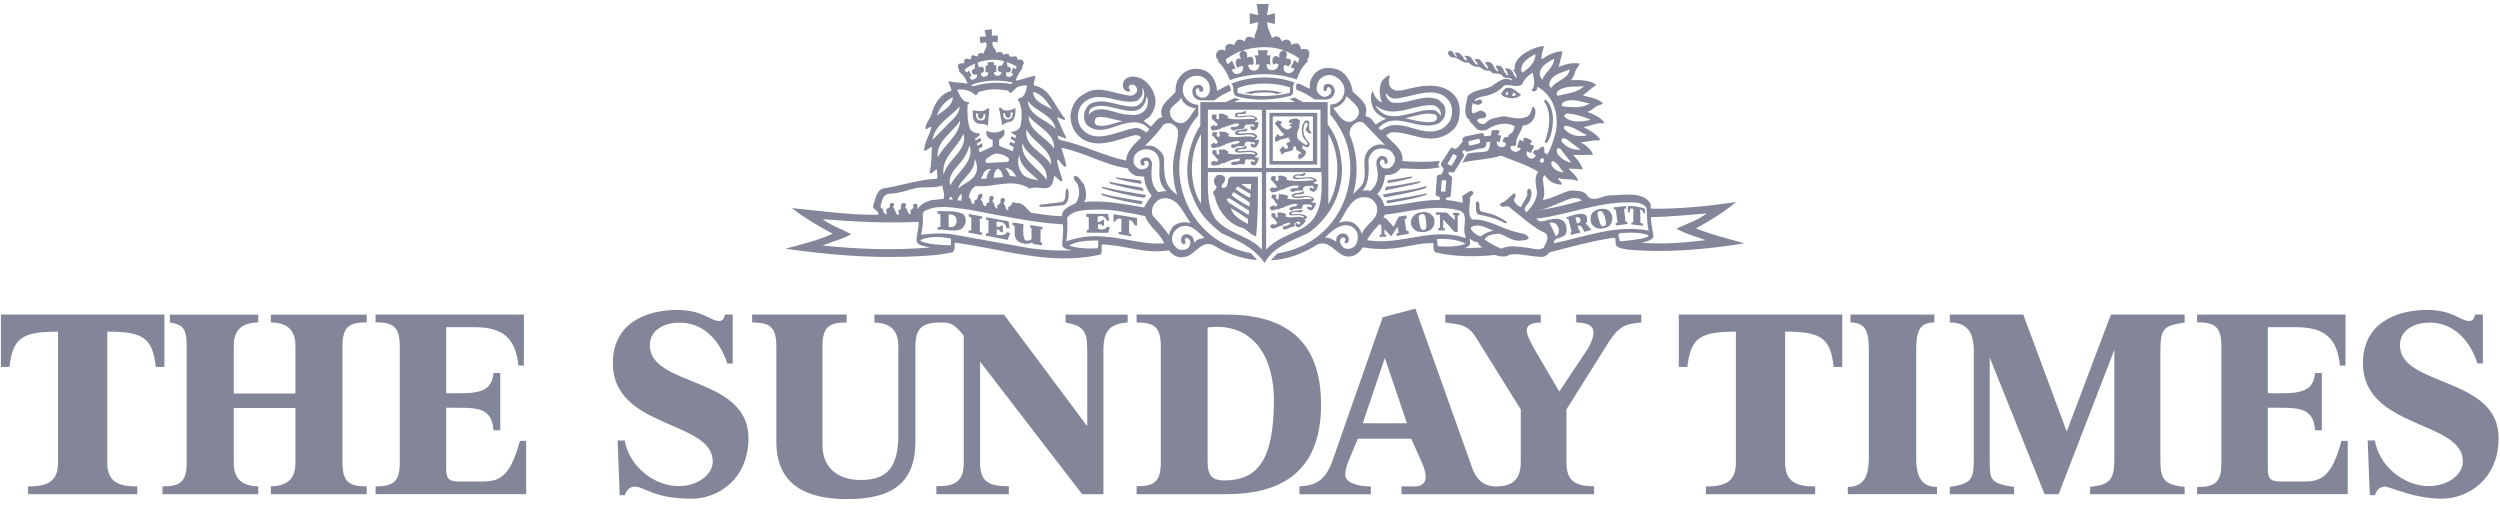 <svg width="202" height="41" viewBox="0 0 202 41" fill="none" xmlns="http://www.w3.org/2000/svg">
<g clip-path="url(#clip0_2482:19013)">
<path d="M76.989 18.343L76.655 18.337L76.648 17.335C76.864 17.299 77.047 17.351 77.188 17.498C77.384 17.749 77.31 18.215 76.989 18.343ZM77.763 17.261C77.169 17.01 76.388 17.074 75.746 17.061C75.746 17.135 75.73 17.206 75.765 17.261C75.836 17.261 75.984 17.306 75.984 17.306V18.337C75.929 18.337 75.8 18.343 75.765 18.359C75.765 18.433 75.746 18.504 75.781 18.558C76.411 18.523 77.024 18.738 77.619 18.542C77.869 18.382 78.033 18.109 78.033 17.804C78.017 17.604 77.962 17.37 77.763 17.261Z" fill="#828698"/>
<path d="M78.865 9.146L79.064 9.217C79.064 9.217 78.984 9.371 79.032 9.451C79.087 9.548 79.183 9.651 79.279 9.596C79.424 9.519 79.514 9.345 79.459 9.217H79.604L79.623 9.345C79.604 9.58 79.533 9.747 79.215 9.731C78.926 9.718 78.82 9.41 78.865 9.146ZM79.491 10.02C79.488 10.014 79.739 10.097 79.739 10.097L79.816 10.2L79.935 8.819L79.816 8.722C79.816 8.722 79.636 8.976 79.228 8.976C79.006 8.976 78.769 8.928 78.573 8.921C78.643 9.156 78.541 9.432 78.688 9.702C78.846 9.994 79.167 10.036 79.491 10.02Z" fill="#828698"/>
<path d="M81.078 9.137H81.223C81.168 9.265 81.258 9.439 81.403 9.516C81.502 9.567 81.596 9.468 81.653 9.368C81.698 9.288 81.618 9.133 81.618 9.133L81.817 9.063C81.859 9.326 81.753 9.631 81.464 9.647C81.149 9.664 81.078 9.496 81.059 9.262L81.078 9.137ZM81.579 9.847C82.036 9.779 82.068 9.153 82.052 8.722C81.763 8.867 81.637 8.921 81.351 8.934C81.062 8.947 80.821 8.671 80.821 8.671L80.719 8.726L80.988 10.149C80.988 10.145 81.143 9.911 81.579 9.847Z" fill="#828698"/>
<path d="M96.501 19.621C96.482 19.351 96.392 19.101 96.125 18.972C95.981 18.918 95.762 18.882 95.637 18.992C95.402 19.117 95.422 19.371 95.457 19.567C95.512 19.657 95.582 19.766 95.711 19.73C95.945 19.586 95.531 19.316 95.871 19.226C96.032 19.207 96.125 19.406 96.18 19.515C96.196 19.785 96.087 20.02 95.855 20.145C95.605 20.18 95.351 20.235 95.136 20.09C94.901 19.91 94.721 19.657 94.702 19.351C94.667 18.937 94.937 18.539 95.316 18.359C96.144 17.964 96.739 18.703 97.333 19.223C97.022 19.261 96.697 19.332 96.501 19.621ZM93.167 17.459C93.006 17.206 93.077 16.849 93.186 16.614C93.347 16.341 93.616 16.091 93.925 16.036C94.355 15.946 94.734 16.126 95.062 16.38C95.528 16.849 95.817 17.498 96.215 18.038C95.762 17.877 95.117 17.948 94.737 18.343C94.612 18.558 94.487 18.757 94.448 19.008C94.105 18.487 93.636 17.964 93.167 17.459ZM89.186 19.117C88.104 19.008 87.098 19.172 86.157 19.496C86.247 18.882 86.266 18.198 86.231 17.585C86.751 16.92 87.654 16.99 88.464 16.939C89.906 16.884 91.111 17.183 92.518 17.459C92.807 18.288 93.742 18.847 94.066 19.657C92.412 19.801 90.86 19.207 89.186 19.117ZM88.717 20.055C87.924 20.11 87.076 20.071 86.376 19.84C87.005 19.48 87.818 19.445 88.573 19.425L88.753 19.445C88.698 19.64 88.753 19.856 88.717 20.055ZM83.205 20.055L77.06 18.956C76.215 18.796 75.222 18.866 74.413 18.972C74.557 18.433 74.609 17.822 74.557 17.26C74.647 16.955 75.007 16.971 75.242 16.83C76.25 16.579 77.313 16.83 78.306 16.939C80.812 17.408 83.263 17.964 85.871 18.128C85.961 18.706 85.817 19.316 85.836 19.875C86.016 20.164 86.34 20.145 86.61 20.219C85.476 20.289 84.304 20.199 83.205 20.055ZM76.825 19.82C76.032 19.801 75.168 19.766 74.448 19.512L74.358 19.403C75.042 19.059 76.07 19.114 76.844 19.277L76.825 19.82ZM66.465 19.836C67.239 19.528 68.052 19.332 68.788 18.918C68.014 18.523 67.185 18.233 66.465 17.71C68.952 17.909 71.618 18.054 74.23 17.925C74.249 18.5 74.014 19.043 74.069 19.563C74.358 19.923 74.788 19.888 75.168 19.997C72.302 20.235 69.26 20.145 66.465 19.836ZM71.782 15.657C72.611 15.657 73.295 15.349 74.05 15.188C74.772 15.079 75.492 15.223 76.141 14.989C76.176 15.349 76.375 15.693 76.231 16.068L75.242 16.177C74.827 16.303 74.339 16.502 74.159 16.897C74.072 16.772 74.23 16.463 73.963 16.463C73.889 16.463 73.802 16.499 73.764 16.589C73.78 16.663 73.834 16.753 73.799 16.823C73.584 16.894 73.491 17.093 73.619 17.273C73.584 17.308 73.51 17.289 73.475 17.289C73.295 17.164 73.365 16.91 73.169 16.804C73.099 16.659 73.295 16.569 73.169 16.46C73.079 16.39 72.916 16.39 72.845 16.46C72.736 16.659 72.9 16.945 72.575 17L72.649 17.324C72.415 17.43 72.395 17.145 72.325 17.035C72.289 16.855 72.074 16.746 72.235 16.566C72.289 16.476 72.164 16.402 72.09 16.402C71.981 16.383 71.91 16.457 71.875 16.528C72.003 16.743 71.75 16.836 71.605 16.887L71.64 17.321C71.46 17.321 71.406 17.122 71.351 16.997C71.387 16.817 71.152 16.852 71.136 16.692C71.258 16.306 71.297 15.766 71.782 15.657ZM75.347 11.298C75.527 10.074 76.79 9.46 77.529 8.612C77.548 9.133 77.134 9.496 76.79 9.836L75.347 11.298ZM76.989 7.857C76.97 8.577 76.195 8.956 75.691 9.351C75.906 8.741 76.375 8.127 76.989 7.857ZM77.365 7.244C77.924 7.173 78.447 7.334 78.846 7.713C78.888 7.642 78.99 7.604 79.026 7.53C79.026 7.514 79.026 7.475 79.01 7.459C79.353 7.353 79.726 7.25 80.105 7.225C80.558 7.192 81.027 7.254 81.477 7.331C81.496 7.404 81.567 7.511 81.657 7.511C81.891 7.385 82.016 7.115 82.27 7.006C82.485 6.935 82.775 6.881 82.99 6.9C82.916 7.225 82.9 7.565 82.611 7.819C82.501 7.963 82.27 7.873 82.232 8.053C82.646 8.628 82.591 9.531 82.447 10.215C82.357 10.376 82.286 10.501 82.013 10.594C81.917 10.63 81.75 10.63 81.75 10.63L81.727 10.739L82.09 10.967L82.058 11.176L81.711 11.015L81.66 11.198L82.013 11.43L81.975 11.603L81.615 11.459L81.544 11.674L81.907 11.892L81.833 12.213L80.731 11.786C80.731 11.786 80.731 11.298 80.731 11.291C80.911 11.201 81.091 11.038 81.146 10.842C81.165 10.732 81.2 10.553 81.091 10.463C80.866 10.611 80.696 10.681 80.42 10.704C80.076 10.736 79.871 10.633 79.742 10.553C79.633 10.732 79.694 10.909 79.813 11.073C79.915 11.218 80.205 11.304 80.205 11.304V11.825L79.167 12.316L79.071 12.034L79.405 11.828L79.331 11.577L78.987 11.777L78.916 11.61L79.292 11.369L79.209 11.14L78.826 11.346L78.785 11.214L79.161 10.932C79.161 10.932 79.138 10.797 79.138 10.787C78.83 10.752 78.454 10.681 78.345 10.318C78.165 9.759 78.145 9.075 78.181 8.481C78.197 8.391 78.415 8.336 78.271 8.246C77.75 8.265 77.532 7.671 77.368 7.311V7.244H77.365ZM78.123 5.84C77.962 5.782 77.946 5.625 77.946 5.625C78.162 5.426 78.502 5.262 78.769 5.137C78.788 5.14 78.749 5.5 78.769 5.5C78.74 5.583 78.666 5.525 78.553 5.673C78.457 5.795 78.576 6.042 78.733 6.033C78.871 6.023 78.926 6.017 78.929 6.02C79.003 6.238 78.843 6.335 78.679 6.415C78.444 6.531 78.338 6.216 78.338 6.216L78.518 6.126L78.284 5.676C78.287 5.676 78.207 5.869 78.123 5.84ZM81.817 6.669C81.798 6.723 81.743 6.759 81.708 6.794C80.699 6.595 79.562 6.685 78.627 6.974C78.573 6.939 78.521 6.919 78.483 6.865C79.405 6.47 80.754 6.415 81.817 6.669ZM81.149 4.957C81.143 4.953 80.956 5.281 80.95 5.3C80.841 5.32 80.661 5.259 80.645 5.439C80.555 5.692 80.735 5.875 80.934 5.805C80.934 5.911 80.853 6.062 80.715 6.11C80.555 6.165 80.368 6.081 80.314 5.936L80.317 5.821L80.5 5.827L80.497 5.265L80.301 5.262L80.317 5.047C80.317 5.047 80.131 4.998 80.034 5.008C79.935 5.018 79.8 5.05 79.8 5.05V5.3H79.633L79.626 5.846L79.848 5.843C79.848 5.843 79.854 6.126 79.687 6.168C79.408 6.238 79.321 6.2 79.267 6.02L79.254 5.898C79.254 5.898 79.511 5.904 79.504 5.692C79.501 5.561 79.488 5.413 79.334 5.397C79.228 5.384 79.209 5.445 79.096 5.445C79.084 5.429 78.987 5.072 78.984 5.053C79.655 4.828 80.445 4.722 81.149 4.957ZM81.313 5.821C81.493 5.93 81.679 5.789 81.692 5.622C81.702 5.467 81.519 5.377 81.393 5.358L81.368 5.008L82.142 5.349L82.087 5.583L81.853 5.474L81.711 5.904L81.872 5.978C81.872 5.978 81.785 6.274 81.422 6.193C81.271 6.165 81.258 5.965 81.313 5.821ZM85.296 10.415C84.538 9.66 83.134 9.37 83.044 8.163C83.709 9.046 85.043 9.226 85.296 10.415ZM85.007 8.847C84.484 8.487 83.513 8.272 83.475 7.424C84.194 7.588 84.628 8.253 85.007 8.847ZM83.909 14.578C83.459 14.453 82.829 14.453 82.521 13.929C82.289 13.553 82.161 12.994 82.379 12.544C82.392 13.441 83.33 13.999 83.909 14.578ZM84.557 14.523C83.909 13.553 82.431 12.92 82.611 11.552C82.935 12.686 84.769 13.155 84.557 14.523ZM83.115 9.37C83.799 10.254 85.242 10.723 85.168 12.001C84.557 11.083 83.115 10.614 83.115 9.37ZM84.933 13.299C84.304 12.29 82.681 11.806 82.951 10.453C83.42 11.497 84.969 12.001 84.933 13.299ZM79.855 13.675L80.073 13.659C79.854 13.858 79.748 14.125 79.71 14.433L79.26 14.449C79.382 14.199 79.491 13.784 79.855 13.675ZM81.043 14.308L80.285 14.379C80.304 14.109 80.378 13.784 80.609 13.624C80.915 13.714 80.988 14.035 81.043 14.308ZM82.122 14.269L81.602 14.215C81.531 13.996 81.422 13.781 81.223 13.601C81.653 13.53 81.926 13.964 82.122 14.269ZM81.383 13.081L79.761 13.171C79.636 13.135 79.581 12.972 79.671 12.866C79.941 12.647 80.23 12.413 80.574 12.396C80.934 12.467 81.294 12.557 81.528 12.827C81.563 12.956 81.493 13.065 81.383 13.081ZM77.709 15.641L77.689 16.216L77.365 16.181C77.384 15.982 77.529 15.786 77.709 15.641ZM77.403 15.243C77.622 14.449 78.846 13.874 78.737 12.846C78.952 13.155 78.99 13.601 78.881 13.945C78.663 14.594 77.869 14.812 77.403 15.243ZM76.989 16.142L76.648 16.107C76.684 16.033 76.754 15.962 76.828 15.888C76.934 15.911 76.934 16.055 76.989 16.142ZM76.79 14.992C76.485 14.019 77.564 13.389 77.978 12.596C78.158 12.326 78.248 12.037 78.338 11.732C78.772 13.1 77.294 13.893 76.79 14.992ZM75.781 12.721C75.585 11.407 77.044 10.668 77.583 9.73C77.529 10.957 76.269 11.696 75.781 12.721ZM77.853 10.81C78.213 12.197 76.465 12.901 76.247 14.144C76.016 12.74 77.365 11.947 77.853 10.81ZM86.067 13.514C86.212 13.315 86.067 13.065 86.032 12.846L85.762 11.947C87.6 12.287 89.222 13.335 91.13 13.604C91.217 13.913 91.544 14.112 91.795 14.218L92.444 14.273C92.479 14.867 92.698 15.371 93.057 15.821C92.787 16.11 92.608 16.47 92.444 16.759C90.876 16.524 89.293 16.145 87.596 16.325C87.885 15.892 87.722 15.352 87.596 14.883C87.326 14.684 87.237 14.234 86.838 14.199C86.568 14.507 87.127 14.738 87.127 15.082C87.272 15.551 87.182 16.075 86.893 16.434C86.498 16.634 85.794 16.849 85.813 17.462C84.93 17.462 84.137 17.299 83.308 17.193C82.932 16.868 82.678 16.328 82.119 16.419C82.01 16.364 81.885 16.328 81.759 16.383C81.83 16.708 81.271 16.618 81.506 16.961C81.2 17.09 81.31 16.582 81.091 16.476C81.127 16.316 81.326 16.062 81.056 15.991C80.931 15.972 80.841 16.097 80.821 16.19C81.001 16.534 80.372 16.48 80.625 16.82C80.516 16.875 80.372 16.73 80.356 16.621C80.391 16.422 80.086 16.316 80.246 16.097C80.317 16.062 80.317 15.937 80.246 15.882C80.192 15.757 80.047 15.847 79.977 15.882C79.832 16.043 80.102 16.441 79.707 16.402L79.691 16.637C79.331 16.727 79.511 16.258 79.241 16.168C79.257 15.988 79.546 15.77 79.276 15.644C79.167 15.644 79.042 15.715 79.006 15.843C79.006 16.004 78.933 16.184 78.737 16.184L78.721 16.473C78.361 16.528 78.557 16.059 78.287 15.95C78.322 15.57 78.521 15.194 78.846 15.031C80.32 15.175 81.888 14.347 83.205 15.249C83.799 14.925 84.753 15.628 85.062 14.745L85.19 14.205C85.386 14.35 85.566 14.565 85.765 14.674C85.926 14.53 85.765 14.369 85.749 14.224C85.585 13.791 85.46 13.36 85.406 12.875C85.672 12.991 85.801 13.351 86.067 13.514ZM91.692 12.522C91.943 12.197 92.267 12.072 92.63 12.053C92.971 12.072 93.276 12.178 93.494 12.486C94.015 13.225 93.205 14.494 94.268 15.461C94.015 15.387 93.819 15.532 93.584 15.516C92.935 14.938 93.006 14.003 93.099 13.193C93.044 13.029 92.974 12.833 92.775 12.743C92.54 12.689 92.27 12.743 92.145 12.978C92.126 13.123 92.161 13.357 92.341 13.392C92.415 13.392 92.469 13.322 92.505 13.267C92.469 13.196 92.434 13.142 92.45 13.052C92.505 12.981 92.63 12.981 92.72 13.017C92.865 13.142 92.81 13.306 92.755 13.466C92.576 13.665 92.322 13.717 92.071 13.665C91.907 13.575 91.692 13.431 91.638 13.251C91.544 13.01 91.583 12.721 91.692 12.522ZM91.743 10.344C90.34 10.524 88.338 11.857 87.275 10.199C86.986 9.66 87.041 8.885 87.439 8.416C88.717 7.064 90.41 8.561 91.888 8.147C92.103 7.967 92.338 7.751 92.322 7.443L92.306 7.083C92.486 7.334 92.502 7.767 92.36 8.057C92.286 8.291 92.036 8.487 91.801 8.577C90.523 8.776 89.35 7.803 88.107 8.378C87.767 8.628 87.603 8.991 87.587 9.387C87.587 9.676 87.661 9.926 87.856 10.125C88.92 11.028 90.163 10.016 91.281 9.91C91.894 9.82 92.524 9.981 92.868 10.45C92.813 10.54 92.707 10.63 92.633 10.7C92.357 10.524 92.087 10.325 91.743 10.344ZM90.7 9.804C89.999 9.91 89.331 10.328 88.611 10.109C88.412 10.019 88.431 9.769 88.502 9.605C88.701 9.335 89.042 9.499 89.331 9.48L90.7 9.804ZM92.392 9.027C92.068 9.297 91.618 9.316 91.204 9.261C90.141 9.277 89.077 8.378 88.104 9.117L87.995 9.277C87.94 9.117 88.033 8.773 88.3 8.683C89.707 8.018 92.229 10.251 92.662 7.748C92.826 8.182 92.772 8.722 92.392 9.027ZM94.024 10.058C94.204 9.949 94.474 9.913 94.673 10.003C94.927 10.129 95.178 10.347 95.194 10.652C95.178 11.751 94.709 12.567 94.779 13.807C94.824 14.578 94.904 15.14 95.123 15.754C94.095 15.018 94.034 14.247 94.06 12.888C94.066 12.458 93.713 12.136 93.347 11.899C93.064 11.712 92.778 11.789 92.508 11.77C93.07 11.246 93.594 10.652 94.024 10.058ZM95.447 7.902C95.573 8.423 96.173 8.709 96.642 8.763C96.228 9.142 96.103 9.846 95.47 9.952C95.055 9.987 94.696 9.682 94.57 9.322C94.355 8.564 95.126 8.461 95.447 7.902ZM95.284 13.611C95.284 12.393 95.592 11.173 96.199 10.158C96.488 9.669 96.822 9.338 96.822 9.338L96.816 8.471C96.475 8.452 96.128 8.317 95.888 8.041C95.653 7.771 95.573 7.584 95.573 7.176C95.573 6.756 95.875 6.315 96.324 6.177C96.752 6.049 97.208 6.136 97.487 6.447C97.715 6.701 97.757 6.926 97.757 7.228C97.757 7.6 97.507 7.893 97.205 7.893C97.015 7.893 96.8 7.851 96.674 7.623C96.581 7.453 96.575 7.138 96.768 7.138C97.028 7.138 96.8 7.324 96.957 7.395C97.044 7.437 97.16 7.424 97.205 7.334C97.256 7.231 97.237 7.093 97.147 6.993C97.018 6.849 96.845 6.823 96.662 6.884C96.395 6.971 96.292 7.279 96.363 7.549C96.469 7.944 96.7 8.057 97.009 8.105L98.101 8.108L98.714 7.694L99.472 7.321C99.472 7.321 99.402 6.952 99.273 6.842L98.339 7.34C98.306 6.829 98.088 6.238 97.69 5.908C97.291 5.583 96.604 5.422 95.99 5.686C95.274 5.994 94.94 6.704 94.988 7.421C94.503 8.034 93.494 8.558 93.925 9.476C93.491 9.493 93.276 9.997 92.987 10.231L92.409 9.762L92.877 9.438C93.292 8.95 93.507 8.249 93.257 7.62C93.057 6.971 92.482 6.303 91.776 6.213C91.454 6.142 91.146 6.213 90.912 6.412C90.748 6.576 90.712 6.826 90.732 7.025C90.802 7.241 90.982 7.421 91.217 7.404C91.506 7.315 91.111 7.17 91.217 6.99C91.252 6.846 91.432 6.826 91.58 6.846C91.795 6.935 91.92 7.17 91.869 7.385C91.795 7.565 91.599 7.694 91.419 7.729C90.141 7.674 88.772 6.756 87.584 7.604C86.918 7.928 86.575 8.612 86.501 9.297C86.482 10.016 86.735 10.63 87.259 11.079C88.502 12.107 90.231 11.314 91.544 10.954C91.779 10.9 92.087 10.9 92.193 11.134C91.634 11.658 91.024 12.217 90.985 12.972C89.151 12.592 87.6 11.728 85.762 11.333C85.544 11.352 85.492 11.079 85.438 10.954L86.125 11.189L86.16 11.134C85.871 10.594 85.64 10.016 85.406 9.476C85.64 9.493 85.82 9.711 86.054 9.676V9.566C85.226 8.667 84.901 7.135 83.533 6.9C83.497 6.63 83.661 6.396 83.642 6.145H83.478L82.145 6.524L82.09 6.47C82.18 6.091 82.434 5.785 82.63 5.461C82.521 5.297 82.794 5.207 82.704 5.011C82.649 4.777 82.36 4.796 82.2 4.831C82.235 4.218 81.605 4.886 81.512 4.382C81.387 4.292 81.207 4.346 81.098 4.436L80.937 4.218C80.793 4.182 80.613 4.218 80.523 4.272C80.468 3.948 80.073 3.749 80.214 3.389C80.359 3.373 80.468 3.408 80.613 3.424C80.632 3.28 80.632 3.026 80.613 2.865L80.144 2.881V2.38C79.944 2.361 79.781 2.432 79.565 2.416C79.565 2.579 79.655 2.775 79.655 2.955H79.17C79.151 3.135 79.206 3.315 79.225 3.495C79.385 3.514 79.53 3.35 79.694 3.46C79.8 3.839 79.514 4.054 79.459 4.359L79.421 4.308C79.276 4.292 79.151 4.253 79.042 4.362C79.006 4.851 78.647 4.218 78.467 4.581C78.502 5.066 78.033 4.507 77.908 4.87C77.998 5.304 77.567 4.976 77.439 5.23C77.278 5.429 77.583 5.609 77.493 5.789C77.818 6.023 78.072 6.402 78.178 6.762C77.692 6.653 77.098 6.707 76.645 6.544C76.665 6.833 76.88 7.064 76.861 7.337C76.012 7.552 75.473 8.4 75.277 9.194C75.151 9.627 74.753 9.968 74.772 10.437C74.952 10.456 75.097 10.203 75.257 10.273C75.113 10.922 74.715 11.462 74.663 12.149C74.843 12.274 75.078 11.879 75.312 11.879C75.222 12.583 75.312 13.267 75.097 13.916C75.257 14.221 75.492 13.665 75.71 13.701C75.691 13.932 75.781 14.224 75.71 14.44C74.178 14.51 72.81 15.015 71.332 15.23C70.773 15.445 70.754 16.113 70.558 16.582C70.449 16.997 71.062 16.961 70.953 17.357C68.556 17.376 66.269 17.032 63.982 16.817C65.01 17.61 66.109 18.259 67.227 18.854V18.908C66.019 19.448 64.74 19.753 63.458 20.097C66.648 20.546 69.909 20.852 73.298 20.742C74.541 20.688 75.8 20.652 76.973 20.383C77.243 20.203 77.047 19.824 77.172 19.608C80.937 20.097 84.686 21.446 88.685 20.617C89.225 20.617 88.92 19.984 89.045 19.753C90.883 19.788 92.579 20.566 94.448 20.222C94.754 20.656 95.207 20.871 95.711 20.762C96.575 20.636 97.044 19.338 98.072 19.824C98.843 20.341 100.272 20.951 101.586 21.009L101.066 20.456C97.246 19.734 95.284 16.576 95.284 13.611Z" fill="#828698"/>
<path d="M84.233 18.539V18.343L83.25 18.179V18.413L83.343 18.429L83.35 19.297C83.276 19.441 83.105 19.441 82.935 19.441C82.566 19.441 82.701 18.108 82.701 18.108L81.817 17.983V18.195C81.817 18.195 81.926 18.227 81.981 18.253C82.016 18.703 81.872 19.226 82.286 19.512C82.575 19.692 83.015 19.785 83.391 19.599C83.407 19.599 83.513 19.727 83.513 19.727L84.194 19.82L84.201 19.599L84.072 19.567L84.079 18.523L84.233 18.539Z" fill="#828698"/>
<path d="M81.066 18.983C80.908 19.027 80.535 18.973 80.535 18.973V18.52C80.535 18.52 80.696 18.546 80.748 18.604C80.828 18.693 80.886 18.809 81.04 18.755C81.017 18.755 81.046 18.247 81.033 18.237C80.979 18.202 80.841 18.212 80.825 18.302C80.735 18.356 80.519 18.302 80.519 18.302V17.91C80.519 17.91 81.043 17.897 81.207 18.128C81.281 18.228 81.316 18.424 81.316 18.424L81.567 18.44L81.493 17.887L79.678 17.55V17.752L79.871 17.813L79.864 18.86L79.662 18.828V19.047L81.419 19.381L81.615 18.841L81.38 18.751C81.306 18.877 81.191 18.947 81.066 18.983Z" fill="#828698"/>
<path d="M89.977 17.306L89.97 17.929L90.086 17.919C90.086 17.919 90.195 17.736 90.304 17.678C90.372 17.643 90.609 17.678 90.609 17.678V18.738L90.391 18.735V18.915L91.416 19.095L91.419 18.954L91.236 18.844L91.233 17.781C91.233 17.781 91.429 17.81 91.483 17.878C91.57 17.987 91.702 18.221 91.702 18.221L91.872 18.224L91.869 17.617L89.977 17.306Z" fill="#828698"/>
<path d="M89.312 18.468C89.068 18.616 88.717 18.487 88.717 18.487L88.724 18.134C88.724 18.134 89.052 18.073 89.052 18.23L89.203 18.237L89.206 17.774H89.045C89.045 17.774 88.968 17.98 88.689 17.932V17.511C88.849 17.437 89.026 17.418 89.199 17.514C89.337 17.591 89.453 17.838 89.453 17.838H89.63L89.52 17.28L87.773 17.276V17.514L87.972 17.549V18.558L87.792 18.632L87.799 18.799L89.54 18.812L89.684 18.362L89.447 18.33C89.453 18.327 89.379 18.43 89.312 18.468Z" fill="#828698"/>
<path d="M78.274 17.479L78.483 17.588L78.476 18.619C78.422 18.654 78.267 18.603 78.267 18.603L78.245 18.79C78.245 18.79 79.337 19.008 79.337 18.992V18.79L79.17 18.741V17.668L79.369 17.659V17.498L78.277 17.293V17.479" fill="#828698"/>
<path d="M92.428 15.426L92.302 15.173L89.598 14.688L89.707 14.848C90.59 15.079 91.509 15.317 92.428 15.426Z" fill="#828698"/>
<path d="M92.463 15.981L92.627 15.763C91.4 15.564 90.176 15.348 88.987 15.079L89.097 15.223C90.195 15.551 91.31 15.837 92.463 15.981Z" fill="#828698"/>
<path d="M92.229 14.848C92.213 14.758 92.248 14.614 92.142 14.579C91.474 14.485 90.754 14.415 90.141 14.325L90.231 14.434C90.879 14.614 91.564 14.778 92.229 14.848Z" fill="#828698"/>
<path d="M104.224 7.497C102.935 7.841 101.271 7.851 99.993 7.507L99.996 7.122C101.169 6.633 103.038 6.643 104.224 7.06V7.497ZM99.607 6.717L99.492 6.759C99.816 7.048 99.492 7.513 99.871 7.767C101.204 8.182 102.916 8.108 104.249 7.748C104.734 7.549 104.272 6.964 104.632 6.675C103.061 6.103 101.14 6.122 99.607 6.717Z" fill="#828698"/>
<path d="M100.388 4.086C100.147 4.221 100.163 4.327 100.147 4.421C100.128 4.543 100.305 4.751 100.305 4.751C100.305 4.751 100.054 4.687 99.977 4.758C99.794 4.918 99.855 5.05 99.868 5.243C99.874 5.355 99.958 5.407 100.031 5.477C100.137 5.375 100.189 5.342 100.43 5.333C100.5 5.567 100.401 5.853 100.105 5.946C99.771 6.052 99.64 5.885 99.527 5.657C99.617 5.587 99.649 5.574 99.845 5.542L99.543 4.902L99.203 5.188L99.087 5.002L99.045 4.796C99.389 4.543 99.993 4.196 100.388 4.086ZM103.758 4.086C103.363 4.096 103.321 4.398 103.385 4.649C103.295 4.594 103.103 4.462 102.955 4.578C102.749 4.732 102.804 5.031 102.874 5.23C102.99 5.114 103.157 5.124 103.302 5.179C103.27 5.416 103.167 5.657 102.781 5.667C102.335 5.68 102.338 5.278 102.354 5.188C102.46 5.169 102.531 5.198 102.666 5.24C102.592 4.999 102.601 4.697 102.675 4.469H102.364L102.447 4.064H101.615L101.689 4.478C101.557 4.482 101.464 4.475 101.365 4.478C101.49 4.726 101.545 5.031 101.438 5.224C101.564 5.208 101.657 5.227 101.75 5.185C101.789 5.33 101.708 5.673 101.377 5.705C101.066 5.734 100.886 5.558 100.86 5.259C100.992 5.195 101.066 5.195 101.198 5.249C101.236 5.217 101.32 5.118 101.304 5.021C101.275 4.838 101.281 4.658 101.095 4.594C100.95 4.543 100.764 4.668 100.764 4.668C100.764 4.668 100.793 4.414 100.741 4.305C100.693 4.199 100.555 4.099 100.407 4.086C101.365 3.765 102.749 3.672 103.758 4.086ZM104.985 4.722L104.879 5.085C104.744 4.983 104.696 4.938 104.606 4.848L104.281 5.458C104.381 5.477 104.526 5.484 104.599 5.593C104.455 5.84 104.224 5.988 103.976 5.882C103.665 5.754 103.706 5.519 103.758 5.259C103.944 5.259 104.018 5.301 104.082 5.394C104.175 5.301 104.384 5.111 104.288 4.864C104.24 4.735 103.989 4.703 103.883 4.739C104.021 4.52 104.05 4.26 103.79 4.106C104.185 4.234 104.625 4.469 104.985 4.722ZM98.464 4.877L98.39 4.954C98.878 5.387 99.148 5.927 99.383 6.467C101.005 5.873 103.183 5.818 104.77 6.431C104.914 6.107 105.004 5.783 105.219 5.493C105.345 5.278 105.705 4.899 105.705 4.899L105.608 4.822C105.608 4.822 105.75 4.7 105.759 4.591C105.782 4.372 105.83 4.16 105.685 4.032C105.505 3.926 105.271 3.942 105.11 3.996C105.11 3.852 105.075 3.707 104.966 3.601C104.786 3.402 104.497 3.566 104.333 3.621C104.333 3.46 104.262 3.351 104.137 3.242C103.957 3.152 103.723 3.225 103.578 3.351C103.507 3.242 103.469 3.1 103.343 3.01C103.164 2.866 102.894 2.991 102.768 3.081L102.656 2.731L102.454 2.259L102.38 1.79L103.016 1.947V1.064L102.38 1.227L102.508 0.325H101.541L101.667 1.227L100.979 1.064V1.944L101.667 1.786L101.589 2.307L101.419 2.76L101.329 3.119C101.204 3.03 101.075 2.959 100.896 2.975C100.68 2.975 100.606 3.209 100.536 3.354C100.411 3.245 100.247 3.174 100.067 3.209C99.852 3.264 99.778 3.499 99.707 3.659L99.582 3.569C99.383 3.534 99.132 3.534 99.042 3.749C98.933 3.823 99.113 4.147 98.897 4.058C98.701 3.948 98.448 4.038 98.338 4.218C98.165 4.446 98.287 4.774 98.464 4.877Z" fill="#828698"/>
<path d="M100.555 7.514L101.149 7.601L101.259 7.53C101.837 7.459 102.405 7.446 103 7.517L103.07 7.61L103.613 7.504C102.711 7.218 101.467 7.218 100.555 7.514Z" fill="#828698"/>
<path d="M83.979 16.702C84.612 16.757 85.296 16.612 85.945 16.577C86.414 16.362 86.395 15.674 86.286 15.244C86.234 15.244 86.18 15.279 86.141 15.298C86.032 15.642 86.196 16.127 85.833 16.326L84.014 16.541L83.979 16.702Z" fill="#828698"/>
<path d="M92.229 16.505C92.302 16.434 92.283 16.325 92.319 16.255C91.184 16.075 90.051 15.911 88.968 15.625C88.968 15.68 89.003 15.734 89.058 15.77C90.07 16.11 91.149 16.325 92.229 16.505Z" fill="#828698"/>
<path d="M116.206 18.615C116.206 18.615 116.636 18.628 116.752 18.615V18.445H116.611V17.729L117.526 18.741L117.78 18.744V17.414H117.905V17.212L117.407 17.199V17.385H117.545V17.79L116.893 17.173L116.01 17.154L116.032 17.353H116.344L116.354 18.413L116.219 18.429L116.206 18.615Z" fill="#828698"/>
<path d="M115.059 18.578C114.847 18.616 114.725 18.398 114.693 18.054C114.661 17.691 114.5 17.328 114.895 17.296C115.191 17.274 115.184 17.611 115.223 17.881C115.271 18.212 115.287 18.533 115.059 18.578ZM115.004 17.136C114.715 17.171 114.426 17.206 114.23 17.441C114.031 17.621 113.96 17.89 114.031 18.16C114.086 18.395 114.266 18.555 114.465 18.684C114.789 18.793 115.204 18.774 115.489 18.629C115.885 18.43 115.994 17.964 115.849 17.585C115.669 17.261 115.345 17.116 115.004 17.136Z" fill="#828698"/>
<path d="M119.434 16.291C119.344 16.291 119.254 16.291 119.235 16.381C119.306 16.67 119.164 17.119 119.434 17.335C120.173 17.46 120.893 17.643 121.542 18C121.596 18.035 121.776 18.093 121.76 17.945C121.182 17.495 120.478 17.241 119.759 17.116C119.38 17.01 119.669 16.506 119.434 16.291Z" fill="#828698"/>
<path d="M132.64 19.622C132.91 19.532 133.363 19.477 133.595 19.172C133.578 18.632 133.379 18.109 133.395 17.55C134.908 17.515 136.421 17.37 137.915 17.245C137.176 17.784 136.293 18.093 135.467 18.469C136.136 18.902 137.035 19.098 137.828 19.407C136.155 19.606 134.388 19.747 132.64 19.622ZM130.877 19.497C130.858 19.281 130.697 18.973 130.842 18.848C131.635 18.774 132.499 18.758 133.199 19.008C133.145 19.243 132.84 19.172 132.679 19.278C132.101 19.368 131.487 19.461 130.877 19.497ZM125.544 19.657C125.544 19.063 126.373 19.352 126.553 18.812C126.624 18.523 126.585 18.183 126.408 17.948C125.866 17.373 125.075 17.878 124.426 17.894L124.102 17.675C126.877 17.351 129.345 16.162 132.3 16.377C132.57 16.448 132.875 16.522 133.039 16.811C133.093 17.405 133.058 18.054 133.219 18.629C130.498 18.128 128.047 19.153 125.544 19.657ZM125.201 18.019C125.361 17.929 125.58 18 125.724 18.093C125.978 18.308 126.103 18.922 125.705 19.082C125.705 19.082 125.22 18.025 125.201 18.019ZM124.227 17.026H124.336V17.046H124.227V17.026ZM124.715 20.036C124.246 20.29 123.742 20.02 123.257 20.001C122.608 19.911 121.905 19.802 121.31 20.091C120.841 19.911 120.392 19.657 119.958 19.352C120.173 18.938 120.697 18.918 121.147 18.883C121.779 19.082 122.3 19.606 123.093 19.407C123.273 19.423 123.453 19.371 123.527 19.191C123.312 18.851 122.878 18.867 122.554 18.761C121.31 18.491 120.302 17.678 118.933 17.733C118.519 17.264 118.824 16.544 118.773 15.95C118.862 15.825 119.152 15.68 119.007 15.5C118.952 15.394 118.808 15.43 118.737 15.465L118.143 15.844C118.162 16.024 118.198 16.223 118.178 16.384C117.78 16.313 117.314 16.169 116.845 16.169C116.72 15.789 117.26 16.095 117.224 15.754L117.33 14.382C117.311 14.113 116.88 14.183 117.096 13.881C117.221 13.897 117.401 14.007 117.51 13.881L118.284 12.619C118.32 12.474 118.214 12.349 118.124 12.294L118.304 12.095C118.503 12.436 118.879 12.111 119.168 12.111C119.457 11.912 120.157 12.15 120.086 11.572V11.498L120.411 11.443C120.392 11.697 120.372 12.053 120.176 12.201C119.711 12.368 118.985 12.24 118.544 12.461L118.159 13.139C119.148 12.885 120.302 12.905 121.275 12.58C122.28 12.975 123.328 13.3 124.282 13.878C123.922 14.363 124.121 14.957 124.192 15.533C124.157 16.181 123.794 16.705 123.328 17.155C122.913 16.76 123.617 16.471 123.652 16.075C123.742 15.841 123.832 15.446 123.598 15.247C123.238 15.263 123.508 15.716 123.344 15.896C123.219 16.204 122.984 16.438 122.913 16.744C122.698 16.689 122.48 16.454 122.354 16.274C122.248 16.04 122.66 15.77 122.335 15.61C121.991 15.879 121.686 16.274 121.275 16.419C121.22 16.474 121.185 16.544 121.22 16.599C121.471 16.888 121.779 16.474 122.03 16.798C122.968 17.518 123.848 18.385 124.895 18.854C125.22 19.243 124.876 19.676 124.715 20.036ZM118.84 18.488C118.84 18.308 119.039 18.269 119.164 18.237C119.759 18.147 120.173 18.472 120.658 18.632C120.298 18.706 119.955 18.848 119.65 19.101C119.328 19.027 119.02 18.793 118.84 18.488ZM118.371 20.055C118.496 19.966 118.715 19.892 118.785 19.712L118.769 19.278C118.949 19.442 119.148 19.567 119.418 19.567C119.418 19.766 119.653 19.927 119.781 20.001L118.371 20.055ZM116.174 19.892L116.103 19.317C116.893 19.262 117.687 19.352 118.371 19.657L118.352 19.728C117.687 19.946 116.913 19.946 116.174 19.892ZM110.462 19.407C110.677 18.957 111.095 18.504 111.471 18.093C111.516 18.125 111.619 18.244 111.619 18.244V18.947L111.484 18.963L111.471 19.137L112.007 19.134L112.01 18.973L111.869 18.944V18.523L112.409 19.098L112.929 18.318L113.006 18.816C113.006 18.816 112.913 18.851 112.839 18.86C112.823 18.95 112.849 19.066 112.849 19.066L113.832 18.893L113.8 18.626C113.8 18.626 113.671 18.661 113.63 18.661L113.488 17.707L113.662 17.662L113.633 17.402L113.003 17.511L112.608 18.321L111.949 17.614L111.779 17.617L111.888 17.348C113.851 17.132 115.923 16.448 117.96 17.023C118.133 17.097 118.239 17.209 118.297 17.341C118.493 17.784 118.194 18.485 118.374 18.97C118.393 19.06 118.429 19.134 118.41 19.24C115.724 18.289 113.183 19.876 110.462 19.407ZM110.048 18.918C109.958 18.613 109.669 18.163 109.29 17.983C108.949 17.823 108.48 17.874 108.175 18.019C108.769 17.19 109.219 15.606 110.607 15.982C110.931 16.088 111.22 16.432 111.256 16.756C111.455 17.73 110.247 18.128 110.048 18.918ZM109.524 19.821C109.325 20.055 109.039 20.145 108.731 20.091C108.496 20.02 108.371 19.821 108.281 19.622C108.242 19.442 108.297 19.262 108.461 19.191C108.567 19.175 108.695 19.211 108.711 19.32C108.747 19.445 108.531 19.59 108.727 19.66C108.853 19.68 108.962 19.535 108.981 19.426C109.02 19.191 108.891 18.976 108.676 18.886C108.496 18.832 108.281 18.87 108.133 19.012C107.956 19.137 107.972 19.355 107.956 19.532C107.687 19.297 107.362 19.191 107.038 19.191C107.632 18.668 108.226 18.038 109.074 18.237C109.363 18.363 109.688 18.668 109.704 18.992C109.726 19.297 109.688 19.587 109.524 19.821ZM109.049 10.878C109.033 10.608 109.11 10.267 109.383 10.055C109.62 9.869 109.871 9.766 110.141 9.895L111.904 11.713C111.381 11.588 110.876 11.748 110.517 12.198C109.884 12.992 110.642 14.27 109.958 15.063L109.325 15.677C109.813 14.125 109.653 12.249 109.049 10.878ZM108.824 9.821C108.303 9.641 108.136 9.233 107.719 8.713C108.133 8.658 108.554 8.359 108.734 7.945C108.734 7.874 108.788 7.836 108.788 7.765C109.257 8.234 110.228 8.809 109.598 9.564C109.383 9.747 109.129 9.93 108.824 9.821ZM116.318 9.93C116.662 9.641 116.861 9.265 116.768 8.831C116.803 8.472 116.408 8.237 116.209 8.041C114.947 7.534 113.758 8.491 112.46 8.276C112.19 8.147 111.975 7.861 111.975 7.553V7.498C112.139 7.768 112.409 7.967 112.733 7.967C114.137 7.877 116.119 6.724 117.147 8.256C117.343 8.597 117.382 9.101 117.253 9.5C117.163 9.879 116.819 10.222 116.495 10.418C114.802 11.247 113.18 9.284 111.593 10.528L111.378 10.348C112.788 8.812 114.661 10.759 116.318 9.93ZM116.119 9.496C116.135 9.66 115.939 9.821 115.795 9.84C115.02 9.949 114.282 9.715 113.543 9.551C114.317 9.39 115.091 9.066 115.904 9.227C116.029 9.262 116.084 9.39 116.119 9.496ZM111.166 8.597V8.542C112.643 9.679 114.266 8.362 115.849 8.507C116.209 8.616 116.514 8.976 116.389 9.39C116.334 9.175 116.103 8.957 115.869 8.902C114.282 8.703 112.319 10.306 111.166 8.597ZM112.3 12.147C112.479 12.291 112.643 12.506 112.714 12.741C112.749 13.03 112.643 13.264 112.444 13.444C112.3 13.624 112.049 13.644 111.815 13.589C111.67 13.554 111.545 13.374 111.49 13.229C111.471 13.085 111.545 12.94 111.67 12.905C112.01 12.815 111.725 13.444 112.084 13.194C112.155 13.069 112.12 12.869 112.03 12.744C111.904 12.619 111.67 12.545 111.49 12.638C110.912 13.033 111.435 13.737 111.31 14.331C111.275 14.765 111.076 15.124 110.732 15.43C110.536 15.356 110.263 15.356 110.067 15.43C110.661 14.781 110.607 13.788 110.571 12.924C110.607 12.616 110.806 12.346 111.04 12.15C111.435 11.947 111.904 11.947 112.3 12.147ZM116.498 14.559L116.858 14.578L116.784 15.497L116.424 15.462L116.498 14.559ZM117.003 13.136C117.182 12.921 117.256 12.648 117.436 12.432L117.725 12.612C117.6 12.902 117.452 13.155 117.276 13.406C117.182 13.335 116.877 13.3 117.003 13.136ZM119.489 11.209C119.598 11.244 119.56 11.424 119.598 11.533C119.328 11.678 119.02 11.697 118.715 11.768C118.66 11.658 118.644 11.517 118.66 11.408L119.489 11.209ZM122.174 11.768C122.319 11.841 122.48 11.803 122.518 11.642C122.444 11.099 122.933 10.669 123.039 10.145C123.437 10.145 123.794 9.875 123.977 9.516C124.047 9.281 124.121 8.957 123.996 8.722C123.941 8.668 123.848 8.578 123.797 8.684C123.742 8.992 123.617 9.387 123.257 9.477C122.698 9.676 122.068 9.477 121.51 9.387C120.986 9.512 120.411 9.496 120.032 9.946C119.887 10.071 119.633 10.017 119.492 9.911C119.402 9.84 119.293 9.696 119.438 9.622C119.617 9.496 119.942 9.638 120.086 9.406C120.125 9.207 119.977 9.047 119.797 8.976C119.438 8.758 118.898 9.586 118.914 8.831L118.985 8.327C119.148 8.433 119.399 8.507 119.579 8.433C119.688 8.398 119.794 8.272 119.743 8.163C119.579 7.858 119.364 8.183 119.148 8.163C119.184 7.929 119.489 7.913 119.672 7.823C120.372 7.713 121.04 7.479 121.545 6.904C122.014 6.759 122.554 7.138 122.987 6.814C123.148 6.435 123.456 6.075 123.851 5.876C123.906 6.326 124.124 6.904 123.745 7.28C123.8 7.389 123.944 7.405 124.07 7.354C124.198 7.28 124.198 7.138 124.25 7.01C125.512 7.768 125.962 9.156 125.727 10.579C125.547 11.247 125.368 11.912 125.008 12.506C124.989 12.506 124.883 12.307 124.754 12.326C124.809 12.201 124.825 11.947 124.683 11.841C124.41 11.841 124.324 12.236 124.015 12.111C123.925 12.201 123.874 12.291 123.874 12.4C123.928 12.471 124.015 12.436 124.07 12.526C124.089 12.69 123.944 12.779 123.819 12.815C123.62 12.834 123.421 12.725 123.369 12.526C123.35 12.436 123.315 12.275 123.389 12.22C123.514 12.256 123.729 12.51 123.768 12.22C123.768 12.041 124.108 11.841 123.822 11.716L123.604 11.662C123.639 11.552 123.784 11.498 123.768 11.356C123.569 11.247 123.389 11.138 123.154 11.122C123.064 11.196 123.1 11.302 123.1 11.411C122.974 11.466 122.92 11.266 122.791 11.305C122.705 11.485 122.631 11.703 122.576 11.899L122.9 12.005C122.775 12.185 122.557 12.314 122.361 12.259C122.255 12.185 122.091 12.134 122.056 11.989C122.011 11.893 122.085 11.784 122.174 11.768ZM123.039 5.153C123.308 4.813 123.707 4.524 124.067 4.379C124.067 5.044 123.527 5.529 123.003 5.873C122.823 5.677 122.965 5.372 123.039 5.153ZM125.58 4.739C125.58 5.423 124.841 5.802 124.642 6.412C124.5 6.377 124.481 6.197 124.426 6.088C124.336 5.372 125.075 5.028 125.58 4.739ZM126.842 5.606C126.698 6.416 125.763 6.47 125.364 7.084C125.204 7.084 125.22 6.904 125.168 6.814C125.31 6.001 126.229 5.876 126.842 5.606ZM127.992 6.975C127.417 7.498 126.569 7.569 125.849 7.733C125.74 7.678 125.795 7.518 125.811 7.424C126.354 6.885 127.218 7.029 127.992 6.975ZM128.442 8.362C127.883 8.758 126.983 8.671 126.28 8.597C126.135 8.542 126.174 8.382 126.28 8.292C126.948 7.858 127.758 8.253 128.442 8.362ZM128.535 9.676C127.867 9.856 126.877 9.946 126.389 9.406C126.37 9.281 126.498 9.227 126.585 9.172C127.292 9.21 127.921 9.406 128.535 9.676ZM128.246 10.919C127.542 11.119 126.787 10.935 126.357 10.361C126.338 10.251 126.428 10.181 126.518 10.161C127.183 10.235 127.671 10.704 128.246 10.919ZM126.19 11.459C126.155 11.405 126.19 11.315 126.174 11.244C126.264 11.154 126.444 11.17 126.553 11.225L127.706 12.089C127.093 12.147 126.585 11.912 126.19 11.459ZM125.849 12.432C125.811 12.307 125.74 12.143 125.83 12.002C125.92 11.983 125.975 11.983 126.065 12.002L126.945 13.136C126.514 13.081 126.119 12.792 125.849 12.432ZM125.361 13.335C125.307 13.21 125.345 13.03 125.47 13.011C125.885 13.136 126.029 13.66 126.37 13.91C125.975 13.945 125.544 13.695 125.361 13.335ZM124.642 13.171C124.571 13.136 124.481 13.136 124.426 13.046C124.407 12.94 124.462 12.831 124.552 12.796C124.642 12.779 124.751 12.796 124.751 12.905C124.786 13.011 124.696 13.101 124.642 13.171ZM127.038 16.002C127.327 16.002 127.616 16.002 127.812 16.201C126.714 16.525 125.576 16.795 124.407 16.975C125.271 16.776 126.139 16.291 127.038 16.002ZM137.038 18.453C138.156 17.839 139.274 17.155 140.283 16.326C138.031 16.65 135.85 16.885 133.472 16.866C133.293 16.811 133.434 16.525 133.328 16.397C132.698 15.478 131.275 15.748 130.228 15.786C129.505 15.712 128.644 16.541 128.14 15.661C127.815 15.372 127.346 15.426 126.916 15.391C126.139 15.571 125.438 16.04 124.664 16.165C124.899 15.642 124.703 15.028 124.664 14.472C124.683 14.347 124.703 14.203 124.828 14.148C125.117 14.671 125.657 14.941 126.196 14.906C126.216 14.707 125.91 14.562 125.872 14.366C126.36 14.582 127.025 14.382 127.494 14.636C127.478 14.238 126.955 13.897 126.739 13.627C127.173 13.627 127.533 13.647 127.889 13.701C127.764 13.252 127.404 12.799 127.099 12.513L127.928 12.529C128.178 12.493 128.487 12.529 128.721 12.493C128.557 12.06 128.108 11.684 127.713 11.504L128.506 11.398C128.741 11.292 129.1 11.414 129.316 11.292C128.975 10.804 128.451 10.534 127.966 10.28L129.155 9.956C129.316 9.956 129.553 9.991 129.64 9.92C129.296 9.451 128.776 9.236 128.288 9.056V9.021C128.557 8.966 128.757 8.735 128.991 8.587C129.152 8.481 129.402 8.497 129.512 8.337C129.081 7.938 128.487 7.868 127.928 7.723V7.669C128.288 7.453 128.577 7.11 128.937 6.894V6.814C128.378 6.454 127.623 6.454 126.935 6.474C127.115 6.258 127.224 6.024 127.276 5.77C127.369 5.535 127.565 5.34 127.655 5.14C127.061 5.031 126.466 5.195 125.943 5.41L126.248 4.183L126.193 4.148C125.599 4.164 125.04 4.472 124.555 4.797C124.516 4.382 124.68 4.039 124.754 3.717C124.269 3.753 123.851 3.933 123.44 4.151C122.897 4.44 122.322 4.925 122.393 5.593C122.358 5.629 122.252 5.609 122.268 5.703C122.464 5.847 122.518 6.117 122.573 6.316C122.409 6.207 122.284 6.027 122.248 5.847C122.123 5.632 121.869 5.433 121.599 5.558C121.709 5.683 121.853 5.918 121.853 6.117C121.529 5.956 121.548 5.597 121.294 5.378C121.169 5.304 120.97 5.253 120.845 5.343L121.079 5.741L121.037 5.786C120.694 5.622 120.751 5.246 120.443 5.063C120.337 4.973 120.083 4.973 119.993 5.063C120.083 5.227 120.263 5.388 120.247 5.568C119.833 5.407 119.707 4.524 119.129 4.829C119.254 4.954 119.415 5.083 119.415 5.243C119.055 5.153 119.039 4.758 118.766 4.578C118.622 4.524 118.442 4.453 118.332 4.543C118.442 4.652 118.532 4.777 118.512 4.903C118.262 4.867 118.278 4.594 118.082 4.469C117.976 4.289 117.757 4.199 117.542 4.27C117.597 4.379 117.722 4.504 117.703 4.61C117.468 4.501 117.488 4.145 117.179 4.087C117.073 4.106 116.964 4.212 116.999 4.357C117.073 4.482 117.179 4.591 117.304 4.646C117.844 4.556 118.098 5.169 118.657 5.044C118.891 5.298 119.181 5.423 119.54 5.404C119.775 5.603 120.045 5.748 120.388 5.709C120.639 6.143 121.217 5.744 121.468 6.213C121.667 6.393 122.117 6.178 122.171 6.483H122.117C121.452 6.143 120.963 6.702 120.459 7.004C119.845 7.273 119.052 7.238 118.586 7.778C118.496 8.337 118.226 9.002 118.551 9.545C118.622 9.599 118.785 9.618 118.715 9.763L119.328 10.428C119.524 10.589 119.833 10.534 120.083 10.518C120.716 10.049 121.635 9.798 122.39 10.194C122.335 10.447 122.264 10.752 121.959 10.842C121.85 10.916 121.905 11.167 121.689 11.077C121.49 11.077 121.42 11.295 121.42 11.456L121.619 11.53C121.689 11.62 121.689 11.71 121.619 11.78C121.513 11.906 121.33 11.906 121.188 11.87C121.028 11.8 120.88 11.62 120.954 11.421C121.044 11.401 121.098 11.546 121.188 11.495C121.169 11.279 121.294 11.135 121.294 10.955L121.04 10.919C121.04 10.794 121.204 10.685 121.169 10.56C120.989 10.489 120.735 10.505 120.536 10.54L120.465 10.955L119.961 11.009C119.868 10.939 119.907 10.775 119.762 10.74L118.554 10.99C118.336 11.009 118.05 11.17 118.194 11.44C117.96 11.639 117.69 12.304 117.311 11.89C117.006 12.23 116.787 12.699 116.501 13.078C116.357 13.242 116.447 13.512 116.646 13.566C116.646 13.766 116.556 13.945 116.466 14.106C116.321 14.087 116.18 14.106 116.106 14.231L115.997 15.728C116.052 15.889 116.232 15.854 116.338 15.928C116.321 15.998 116.376 16.108 116.305 16.162C114.738 16.127 113.366 16.612 111.872 16.647C111.744 16.307 111.602 15.928 111.278 15.674C111.712 15.259 111.837 14.7 111.927 14.142C112.431 14.177 112.846 14.016 113.17 13.602C114.195 13.637 115.332 13.746 116.341 13.512L116.286 13.457C116.109 13.293 116.321 13.149 116.341 13.008C115.351 13.098 114.307 13.098 113.315 13.008C113.443 12.069 112.524 11.565 112.001 10.955C112.107 10.846 112.235 10.775 112.361 10.701C113.639 10.595 114.686 11.334 116 11.17C116.774 11.061 117.658 10.54 117.854 9.712C118.014 9.043 117.998 8.234 117.529 7.713C116.684 6.74 115.204 6.83 114.073 7.119C113.53 7.19 112.74 7.604 112.325 7.01C112.145 6.759 112.235 6.361 112.306 6.111C112.055 6.075 111.911 6.31 111.747 6.435C111.352 6.959 111.461 7.733 111.66 8.272C111.262 8.144 111.047 7.73 110.921 7.389H110.886C110.671 7.784 110.796 8.327 110.941 8.722C111.14 9.172 111.664 9.461 112.02 9.606C111.696 9.679 111.426 9.914 111.175 10.055C111.034 9.965 110.941 9.75 110.796 9.606C110.671 9.406 110.237 9.48 110.346 9.227C110.616 8.398 109.823 7.913 109.302 7.408C109.206 6.708 108.785 5.799 107.918 5.571C107.237 5.394 106.614 5.474 106.17 6.021C105.875 6.384 105.791 6.743 105.846 7.174C105.486 7.049 105.162 6.775 104.783 6.743C104.712 6.888 104.702 7.071 104.76 7.251C105.309 7.437 105.807 7.749 106.215 8.041H107.173C107.375 8.012 107.545 7.961 107.687 7.787C107.85 7.585 107.905 7.36 107.793 7.122C107.69 6.901 107.587 6.779 107.269 6.779C106.996 6.779 106.945 6.981 106.945 7.177C106.945 7.347 107.028 7.376 107.124 7.357C107.224 7.338 107.169 7.203 107.23 7.122C107.272 7.071 107.314 7.004 107.375 7.032C107.481 7.087 107.526 7.167 107.555 7.283C107.606 7.501 107.449 7.672 107.246 7.771C107.006 7.887 106.774 7.794 106.578 7.607C106.334 7.379 106.353 7.081 106.453 6.763C106.549 6.454 106.716 6.278 107.012 6.149C107.41 5.976 107.76 6.072 108.111 6.329C108.596 6.686 108.785 7.289 108.506 7.826C108.291 8.237 107.911 8.475 107.478 8.436V9.246C108.776 10.797 109.106 12.272 109.106 13.605C109.106 16.683 107.079 19.866 103.189 20.486L102.691 21.026C104.082 20.971 105.332 20.463 106.453 19.75C107.642 19.281 108.075 21.032 109.264 20.688C109.604 20.618 109.913 20.293 110.128 19.985C110.793 20.094 111.516 20.165 112.235 20.094C113.479 20.039 114.616 19.606 115.82 19.644C115.836 19.895 115.782 20.203 115.965 20.383C117.443 20.743 119.19 20.778 120.758 20.598C121.137 20.708 121.603 20.833 121.966 20.579C122.791 20.435 123.549 20.724 124.362 20.74C124.757 20.833 125.027 20.614 125.226 20.38C126.938 19.95 128.631 19.461 130.398 19.207C130.633 19.227 130.488 19.606 130.559 19.786C130.758 20.11 131.172 20.075 131.497 20.165C134.648 20.454 137.928 20.149 140.954 19.66C139.634 19.278 138.281 18.973 137.038 18.453Z" fill="#828698"/>
<path d="M111.888 15.387L114.16 14.918C114.359 14.812 114.719 14.883 114.789 14.629C113.89 14.79 113.006 14.989 112.088 15.079C111.924 15.098 111.959 15.281 111.888 15.387Z" fill="#828698"/>
<path d="M111.888 15.947C112.932 15.747 113.96 15.568 114.95 15.282C115.075 15.227 115.271 15.227 115.255 15.028C114.121 15.388 112.859 15.461 111.709 15.731L111.888 15.947Z" fill="#828698"/>
<path d="M115.239 15.748L115.31 15.623C114.246 15.857 113.093 16.018 112.01 16.217L112.1 16.432C113.167 16.236 114.23 16.072 115.239 15.748Z" fill="#828698"/>
<path d="M112.12 14.578L112.104 14.794C112.772 14.704 113.417 14.559 114.05 14.379L114.121 14.254L112.12 14.578Z" fill="#828698"/>
<path d="M131.741 16.84L131.972 16.872V17.964L131.812 17.984L131.818 18.135L132.75 18.237L132.753 18.073L132.551 18.009L132.518 16.917C132.518 16.917 132.64 16.962 132.705 17.01C132.779 17.068 132.763 17.193 132.763 17.193L132.91 17.245C132.91 17.245 132.914 16.875 132.91 16.869C132.515 16.705 132.008 16.631 131.539 16.651L131.526 17.171L131.664 17.148L131.741 16.84Z" fill="#828698"/>
<path d="M131.49 17.915L131.343 17.909L131.224 16.871L131.417 16.849L131.362 16.646L130.389 16.756L130.408 16.939L130.552 16.919L130.697 17.983L130.552 18.034L130.568 18.214L131.506 18.102L131.49 17.915Z" fill="#828698"/>
<path d="M127.417 18.054C127.433 18.076 127.298 17.585 127.298 17.585C127.298 17.585 127.584 17.424 127.697 17.726C127.777 17.945 127.546 18.031 127.417 18.054ZM128.214 17.54C128.15 17.235 127.738 17.238 127.34 17.318C127.356 17.321 126.569 17.549 126.569 17.549L126.608 17.697L126.717 17.665L126.983 18.703L126.89 18.834L126.948 18.972L127.706 18.793L127.623 18.584L127.562 18.6L127.481 18.227C127.481 18.227 127.69 18.211 127.748 18.272C127.867 18.401 128.011 18.738 128.011 18.738L128.59 18.571L128.124 18.038C128.124 18.038 128.31 18.015 128.214 17.54Z" fill="#828698"/>
<path d="M129.598 18.269C129.367 18.343 129.309 18.147 129.2 17.787C129.1 17.456 128.969 17.132 129.229 17.055C129.499 16.977 129.611 17.347 129.688 17.62C129.788 17.993 129.836 18.195 129.598 18.269ZM129.83 16.92C129.505 16.83 129.126 16.865 128.856 17.045C128.532 17.206 128.496 17.549 128.532 17.893C128.567 18.108 128.766 18.307 128.965 18.413C129.251 18.523 129.63 18.468 129.9 18.343C130.154 18.198 130.279 17.928 130.279 17.62C130.263 17.334 130.119 17.045 129.83 16.92Z" fill="#828698"/>
<path d="M105.528 17.803L105.383 17.767C105.454 17.677 105.653 17.658 105.599 17.497C105.255 17.208 104.824 17.334 104.391 17.298L104.32 17.244C104.5 17.044 104.824 17.154 105.059 17.154C105.168 17.173 105.293 17.064 105.223 16.955C104.918 17.025 104.5 16.99 104.198 17.154C104.127 17.228 104.159 17.318 104.214 17.388C104.593 17.443 105.113 17.263 105.403 17.549L105.313 17.584C104.844 17.385 104.304 17.709 103.854 17.475L103.925 17.33C103.745 17.186 103.475 17.151 103.241 17.17C103.151 17.279 103.311 17.44 103.205 17.565C102.987 17.565 103.096 17.35 103.041 17.241L102.791 17.224C102.646 17.295 102.775 17.424 102.736 17.514C102.952 17.604 103.041 17.854 103.205 17.999C103.135 18.092 102.987 18.268 102.9 18.092C102.791 18.127 102.646 18.162 102.611 18.272C102.826 18.705 103.225 18.291 103.491 18.236L103.565 18.272C103.726 18.037 104.015 18.037 104.214 17.983C104.359 18.162 104.05 18.143 103.979 18.252C103.89 18.342 103.745 18.162 103.69 18.323C103.69 18.397 103.62 18.448 103.69 18.522C103.979 18.631 104.195 18.307 104.5 18.323C104.715 18.307 104.5 18.108 104.661 18.018C104.786 17.909 104.969 17.838 105.075 18.018L104.95 18.143C104.86 18.127 104.84 17.983 104.734 18.034C104.68 18.069 104.68 18.124 104.68 18.159C104.661 18.358 104.876 18.32 104.969 18.375C105.184 18.214 105.399 18.034 105.528 17.803Z" fill="#828698"/>
<path d="M102.842 9.406H106.084V13.01H102.839V9.406H102.842ZM102.572 13.299H106.431V9.117H102.572V13.299Z" fill="#828698"/>
<path d="M103.273 16.92C103.417 16.901 103.562 16.74 103.671 16.795C103.742 16.814 103.726 16.724 103.777 16.705C104.121 16.634 104.426 16.399 104.824 16.489C104.808 16.525 104.824 16.615 104.754 16.615C104.59 16.775 104.195 16.615 104.175 16.92C104.246 16.939 104.301 17.045 104.41 17.01C104.555 16.83 104.786 16.884 105.004 16.865C105.383 16.974 105.078 16.557 105.383 16.525C105.582 16.56 105.872 16.435 106.013 16.631C106.013 16.685 105.997 16.721 105.958 16.74C105.904 16.795 105.833 16.759 105.798 16.705C105.727 16.65 105.637 16.689 105.618 16.759C105.637 16.974 105.836 16.939 105.958 17.01C106.174 16.884 106.283 16.631 106.337 16.396C106.193 16.361 106.048 16.396 105.939 16.29C106.048 16.29 106.209 16.2 106.174 16.056C105.814 15.641 105.13 15.93 104.606 15.876L104.535 15.821C104.77 15.587 105.274 15.841 105.399 15.516C105.383 15.461 105.309 15.461 105.274 15.461C105.004 15.677 104.516 15.481 104.355 15.821C104.734 16.255 105.329 15.805 105.833 15.947C105.904 15.93 106.032 16.036 105.978 16.091C105.364 16.036 104.625 16.216 103.996 16.036C104.031 15.966 104.069 15.93 104.086 15.857C103.87 15.696 103.543 15.712 103.311 15.677C103.311 15.841 103.366 15.966 103.276 16.091C103.225 16.165 103.151 16.075 103.115 16.036C103.041 15.947 103.115 15.892 103.135 15.821C103.099 15.641 102.935 15.786 102.826 15.712C102.72 15.747 102.775 15.892 102.72 15.982C103.025 16.036 102.974 16.451 103.244 16.521C103.173 16.592 103.119 16.666 103.029 16.701C102.958 16.666 102.974 16.576 102.903 16.595C102.794 16.669 102.598 16.65 102.614 16.83C102.752 17.225 103.006 16.83 103.273 16.92Z" fill="#828698"/>
<path d="M102.733 15.532C102.823 15.587 102.913 15.516 103.003 15.497C103.253 15.532 103.453 15.246 103.668 15.317C104.044 15.082 104.477 14.957 104.946 14.992L104.856 15.172C104.657 15.246 104.314 15.137 104.243 15.352C104.243 15.532 104.439 15.461 104.548 15.516C104.747 15.281 105.126 15.516 105.325 15.317C105.162 15.153 105.451 15.118 105.505 15.008C105.721 15.134 106.064 14.845 106.17 15.169C106.08 15.368 105.936 15.024 105.811 15.204C105.775 15.423 105.99 15.439 106.135 15.513C106.37 15.404 106.495 15.153 106.495 14.88C106.37 14.845 106.225 14.88 106.135 14.774C106.206 14.665 106.424 14.719 106.389 14.539C105.939 14.09 105.216 14.504 104.641 14.324C104.641 14.289 104.641 14.27 104.657 14.254C104.911 14.054 105.396 14.414 105.489 14.019C105.451 13.945 105.38 13.984 105.325 13.984C105.091 14.218 104.548 13.929 104.461 14.344C104.497 14.45 104.625 14.469 104.712 14.485C105.197 14.52 105.791 14.254 106.19 14.559C105.47 14.613 104.657 14.703 103.957 14.523L103.992 14.379C103.796 14.218 103.523 14.144 103.27 14.218C103.253 14.308 103.324 14.379 103.305 14.469C103.27 14.523 103.289 14.649 103.16 14.629C103 14.575 103.07 14.43 103.09 14.305C103.054 14.18 102.91 14.27 102.836 14.215C102.675 14.231 102.73 14.414 102.675 14.52C102.89 14.645 103 14.899 103.196 15.079C102.997 15.368 102.765 14.954 102.601 15.294C102.572 15.404 102.717 15.442 102.733 15.532Z" fill="#828698"/>
<path d="M102.303 20.18V13.909H106.771C106.858 15.975 106.79 17.748 104.969 18.577C104.069 19.027 103.006 19.367 102.303 20.18ZM102.303 8.866H106.697V13.569H102.303C102.303 12.001 102.303 8.866 102.303 8.866ZM101.959 13.569H97.597V8.866H101.959C101.959 8.866 101.975 12.017 101.959 13.569ZM101.959 20.161C100.95 19.062 99.681 19.046 98.483 17.98C97.465 17.08 97.6 15.233 97.6 13.909H101.962V20.161H101.959ZM97.041 16.47C96.051 14.902 96.067 12.435 97.041 10.848V16.47ZM107.33 10.81C107.818 11.638 108.062 12.647 108.059 13.662C108.056 14.665 107.812 15.673 107.33 16.512V10.81ZM105.682 18.841C106.411 18.384 107.5 17.267 108.011 15.908C108.58 14.388 108.528 13.168 108.114 11.687C107.863 10.79 107.275 10.042 107.275 10.042V8.249H105.281L104.603 7.88L104.208 8.002L104.644 8.249H99.71L100.195 8.034L99.755 7.912C99.755 7.912 99.248 8.182 99.004 8.249H96.986V10.141C96.051 11.565 95.595 13.765 96.218 15.509C96.854 17.286 97.523 17.88 98.692 18.837C99.99 19.432 101.268 19.952 102.187 21.25C102.833 20.007 104.14 19.547 105.682 18.841Z" fill="#828698"/>
<path d="M98.014 10.559C98.284 10.504 98.608 10.488 98.824 10.254C98.894 10.418 98.949 10.238 99.039 10.218C99.415 10.164 99.739 9.875 100.137 10.019L100.118 10.039C100.064 10.292 99.688 10.238 99.469 10.273C99.399 10.491 99.579 10.543 99.739 10.543C99.974 10.363 100.369 10.524 100.568 10.328C100.407 10.183 100.677 10.183 100.712 10.039C100.928 10.164 101.271 9.878 101.377 10.199L101.323 10.234C101.252 10.234 101.175 10.199 101.104 10.161C101.069 10.18 101.034 10.215 101.05 10.27C100.979 10.488 101.23 10.504 101.355 10.54C101.625 10.434 101.663 10.145 101.699 9.891C101.57 9.82 101.445 9.926 101.355 9.801C101.445 9.765 101.644 9.711 101.57 9.547C101.246 9.206 100.616 9.367 100.182 9.386C100.093 9.402 99.967 9.402 99.967 9.277C100.038 9.168 100.202 9.239 100.327 9.223C100.507 9.239 100.741 9.206 100.668 9.004L100.558 8.969C100.362 9.184 100.019 9.023 99.803 9.184C99.784 9.274 99.768 9.402 99.858 9.454C100.327 9.56 100.886 9.293 101.371 9.508C101.406 9.544 101.387 9.598 101.352 9.614C100.668 9.56 99.858 9.759 99.19 9.541L99.244 9.396C99.029 9.287 98.756 9.088 98.47 9.232C98.451 9.361 98.615 9.576 98.4 9.647C98.13 9.557 98.4 9.393 98.271 9.251C98.197 9.268 98.037 9.216 97.947 9.287C97.748 9.666 98.271 9.791 98.396 10.08L98.342 10.135C98.268 10.19 98.162 10.244 98.143 10.116C97.998 10.064 97.947 10.225 97.837 10.241C97.744 10.398 97.96 10.504 98.014 10.559Z" fill="#828698"/>
<path d="M99.562 16.162L100.934 17.026L100.88 17.37L99.257 16.361L99.132 16.111C99.222 15.931 99.437 16.072 99.562 16.162ZM99.652 15.513C100.102 15.802 100.571 16.053 100.986 16.377L100.95 16.686C100.446 16.451 99.958 16.127 99.527 15.786L99.652 15.513ZM99.996 15.063L101.04 15.677L101.005 15.985C100.606 15.822 100.192 15.516 99.816 15.282L99.996 15.063ZM101.095 14.867L101.059 15.336C100.77 15.246 100.517 15.028 100.301 14.867H101.095ZM100.825 18.093C100.321 17.823 99.617 17.46 99.453 16.83C99.942 17.1 100.407 17.408 100.857 17.714C100.806 17.82 100.86 17.983 100.825 18.093ZM100.462 18.433C100.825 18.632 101.092 19.008 101.49 19.098C101.689 17.601 101.634 14.27 101.634 14.27H99.527C99.058 14.305 99.347 14.919 99.023 15.134C98.949 15.189 98.769 15.243 98.714 15.099C98.698 14.935 98.804 14.829 98.913 14.739C98.968 14.594 99.039 14.379 98.913 14.254C98.769 14.129 98.554 14.109 98.374 14.145C98.249 14.219 98.155 14.344 98.12 14.469C98.046 14.684 98.12 14.938 98.3 15.063C98.3 15.224 98.175 15.352 98.066 15.462C97.975 15.587 98.046 15.767 98.155 15.857C98.358 17.01 99.328 18.179 100.462 18.433Z" fill="#828698"/>
<path d="M105.798 9.895C105.762 9.75 105.618 9.715 105.493 9.731C105.149 10.036 105.113 10.595 105.277 11.009C105.277 11.279 105.926 11.549 105.528 11.729C105.293 11.569 105.004 11.421 104.844 11.17C104.738 10.9 104.844 10.595 104.953 10.361C105.043 10.145 104.918 9.946 105.078 9.766C104.969 9.731 104.918 9.641 104.824 9.586C104.59 9.567 104.285 9.586 104.14 9.786C104.105 9.965 104.285 9.93 104.394 9.949C104.413 10.094 104.14 9.965 104.198 10.149L104.394 10.239C104.285 10.345 104.14 10.454 103.98 10.473C103.761 10.383 103.53 10.274 103.456 10.023L103.565 9.933C103.581 9.718 103.331 9.789 103.221 9.718C103.202 9.843 103.006 9.863 103.022 10.023C103.292 10.258 103.472 10.653 103.777 10.852C103.726 10.903 103.671 10.926 103.597 10.977C103.51 11.032 103.327 11.032 103.327 10.868C103.093 10.778 103.202 11.067 103.022 11.083C103.077 11.228 102.987 11.283 103.038 11.424L103.202 11.443C103.456 11.173 103.777 11.283 104.086 11.099L104.281 11.443L104.012 11.517C103.796 11.678 104.211 11.822 104.012 11.986C103.886 12.111 103.742 11.951 103.706 11.841C103.488 11.768 103.597 12.057 103.417 12.057C103.292 12.221 103.562 12.201 103.488 12.381C103.543 12.436 103.578 12.455 103.652 12.471C103.777 12.221 104.086 12.291 104.301 12.182C104.426 12.166 104.606 11.967 104.461 11.858C104.567 11.874 104.657 11.784 104.731 11.874C104.625 12.272 105.181 12.163 105.162 12.468C105.107 12.452 105.091 12.362 105.001 12.397C104.876 12.558 104.837 12.719 105.001 12.866C105.2 12.776 105.47 12.596 105.525 12.362C105.544 12.147 105.345 12.108 105.219 12.002C105.219 11.912 105.255 11.822 105.274 11.732C105.38 11.806 105.473 11.912 105.615 11.896C105.795 11.877 105.849 11.678 105.795 11.536C105.419 11.177 105.2 10.691 105.364 10.149C105.399 10.059 105.435 9.859 105.599 9.914C105.798 10.113 105.493 10.274 105.509 10.473C105.509 10.618 105.653 10.672 105.743 10.762C105.814 10.781 105.958 10.836 105.978 10.707C105.724 10.524 105.762 10.181 105.798 9.895Z" fill="#828698"/>
<path d="M101.111 11.603C101.04 11.603 101.056 11.697 101.056 11.748C101.092 11.912 101.275 11.892 101.381 11.947C101.631 11.803 101.686 11.549 101.74 11.314C101.631 11.26 101.451 11.353 101.381 11.224C101.471 11.205 101.596 11.115 101.596 11.009C101.236 10.505 100.533 10.9 99.993 10.755C100.137 10.485 100.568 10.739 100.767 10.54C100.822 10.485 100.767 10.396 100.712 10.379C100.443 10.524 100.099 10.469 99.845 10.595C99.755 10.701 99.79 10.864 99.919 10.9C100.423 11.009 101.018 10.685 101.413 11.009L101.358 11.08C100.674 10.9 99.954 11.189 99.305 11.025C99.106 10.99 99.341 10.897 99.305 10.791H99.196C99.036 10.575 98.727 10.685 98.547 10.627C98.403 10.752 98.653 10.826 98.547 10.97C98.531 11.06 98.422 11.115 98.351 11.025C98.226 10.935 98.367 10.845 98.351 10.736C98.278 10.591 98.171 10.752 98.062 10.662C97.972 10.697 97.953 10.807 97.934 10.877C97.918 10.986 98.043 11.022 98.114 11.057C98.168 11.256 98.438 11.362 98.383 11.542C98.329 11.578 98.204 11.706 98.149 11.542C98.004 11.488 97.953 11.668 97.844 11.706C97.825 11.851 97.915 11.886 98.004 11.976C98.294 11.886 98.618 11.902 98.869 11.722C98.959 11.796 98.959 11.668 99.032 11.632C99.408 11.562 99.752 11.343 100.166 11.398C100.112 11.433 100.186 11.562 100.076 11.562C99.913 11.581 99.787 11.741 99.627 11.652C99.517 11.632 99.463 11.741 99.482 11.831C99.463 11.992 99.646 11.921 99.736 11.957C99.935 11.758 100.33 11.812 100.6 11.831C100.401 12.031 100.041 11.867 99.807 12.047C99.771 12.137 99.787 12.246 99.877 12.3C100.366 12.426 100.905 12.156 101.39 12.371C101.429 12.39 101.406 12.461 101.374 12.48C100.635 12.32 99.916 12.606 99.193 12.39C99.228 12.355 99.283 12.281 99.228 12.21H99.138C98.994 11.976 98.689 12.12 98.49 12.085C98.454 12.249 98.599 12.394 98.454 12.5C98.22 12.461 98.345 12.265 98.274 12.14C98.184 12.159 98.078 12.069 97.969 12.159C97.95 12.249 97.95 12.394 97.969 12.464C98.184 12.538 98.239 12.808 98.454 12.914L98.374 13.026C98.3 13.116 98.175 13.043 98.12 12.972C98.011 13.043 97.796 13.078 97.866 13.261C97.956 13.46 98.155 13.351 98.3 13.351C98.554 13.367 98.734 13.116 98.93 13.19C99.289 12.956 99.704 12.866 100.118 12.811C100.266 12.811 100.137 12.937 100.137 13.01C99.922 13.046 99.723 13.081 99.524 13.081C99.524 13.155 99.415 13.245 99.524 13.296C99.775 13.421 100.083 13.206 100.388 13.277C100.786 13.316 100.407 12.956 100.767 12.866C100.982 12.937 101.217 12.811 101.397 12.972C101.397 13.222 101.217 12.972 101.108 13.026C101.053 13.043 101.072 13.1 101.072 13.152C101.037 13.351 101.271 13.296 101.381 13.367C101.615 13.222 101.667 12.953 101.721 12.718C101.596 12.737 101.467 12.757 101.381 12.647C101.471 12.612 101.667 12.541 101.596 12.377C101.201 12.018 100.568 12.252 100.083 12.217L99.993 12.146L100.064 12.092C100.263 11.966 100.677 12.181 100.751 11.876C100.751 11.77 100.606 11.822 100.571 11.822C100.571 11.748 100.59 11.677 100.555 11.642C100.7 11.282 101.095 11.517 101.365 11.517C101.4 11.571 101.455 11.623 101.384 11.677C101.259 11.732 101.22 11.587 101.111 11.603Z" fill="#828698"/>
<path d="M124.821 11.459C124.821 11.532 124.911 11.549 124.963 11.568C125.396 11.009 125.47 10.27 125.486 9.515C125.413 8.975 125.323 8.378 124.873 8.057C124.799 8.057 124.764 8.127 124.764 8.201C125.435 9.136 125.181 10.488 124.821 11.459Z" fill="#828698"/>
<path d="M122.264 7.459L122.515 7.639C122.441 7.748 122.3 7.748 122.171 7.765C122.174 7.694 122.264 7.588 122.264 7.459ZM121.651 7.639C121.686 7.549 121.705 7.44 121.815 7.385L121.85 7.675L121.651 7.639ZM121.815 7.1C121.51 7.1 121.455 7.424 121.275 7.569C121.365 7.768 121.596 7.858 121.815 7.893C122.21 8.002 122.66 7.928 122.913 7.642C122.55 7.459 122.28 7.029 121.815 7.1Z" fill="#828698"/>
<path d="M11.09 39.93V39.304C9.599 39.304 8.668 38.96 8.668 37.389V26.795C11.617 26.795 12.317 27.325 12.59 29.647H13.284V25.416H0.075V29.65H0.765C1.038 27.325 1.739 26.798 4.688 26.798V37.392C4.688 38.963 3.756 39.307 2.266 39.307V39.933H11.09" fill="#828698"/>
<path d="M23.872 32.966V37.386C23.872 38.793 23.111 39.262 21.887 39.301V39.93H29.629V39.301C28.222 39.301 27.672 38.954 27.672 37.386V27.961C27.672 26.39 28.222 26.046 29.629 26.046V25.42H21.887V26.046C23.111 26.088 23.872 26.554 23.872 27.961V31.797H18.887V27.961C18.887 26.554 19.648 26.085 20.869 26.046V25.42H13.727V26.046C14.688 26.249 15.083 26.393 15.083 27.961V37.386C15.083 38.957 14.534 39.301 13.127 39.301V39.93H20.869V39.301C19.645 39.262 18.887 38.79 18.887 37.386V32.966H23.872Z" fill="#828698"/>
<path d="M42.514 39.93V35.622H42.006C41.19 38.722 40.214 38.908 38.868 38.908H37.075C36.217 38.908 36.053 38.623 36.053 37.849V32.943C38.222 32.978 39.735 32.702 39.873 34.765H40.422V30.139H39.873C39.735 31.947 38.135 31.771 36.053 31.771V26.438H38.337C40.663 26.438 41.662 27.334 41.884 29.538H42.331V25.416H30.345V26.043C31.752 26.043 32.301 26.39 32.301 27.957V37.383C32.301 38.953 31.752 39.297 30.345 39.297V39.927H42.514" fill="#828698"/>
<path d="M50.069 40.011L50.48 40.02C50.602 39.654 50.843 39.32 51.283 39.32C52.096 39.32 52.784 40.296 55.909 40.296C57.936 40.296 60.477 38.79 60.477 35.385C60.477 30.405 52.507 31.263 52.507 27.903C52.507 26.66 53.654 26.069 54.933 26.069C56.834 26.069 58.174 27.517 58.765 29.371H59.205V25.417H58.585C58.482 25.728 58.415 25.937 58.106 25.937C57.384 25.937 56.802 25.044 54.711 25.044C52.164 25.044 49.517 26.143 49.517 29.339C49.517 34.678 57.589 33.942 57.589 37.286C57.589 38.372 56.34 39.278 54.843 39.278C52.829 39.278 50.824 37.653 50.48 35.59H49.905L50.069 40.011Z" fill="#828698"/>
<path d="M156.509 39.93V39.342C155.304 39.342 154.828 38.584 154.828 37.016V28.247C154.828 26.679 155.163 26.056 156.296 26.056V25.416H149.515V26.056C150.665 26.056 151.002 26.679 151.002 28.247V37.013C151.002 38.581 150.524 39.339 149.303 39.339V39.927H156.509" fill="#828698"/>
<path d="M166.338 39.93L170.839 28.272V37.016C170.839 38.751 170.527 39.162 168.879 39.342V39.93H176.519V39.342C174.684 39.159 174.559 38.584 174.559 37.016V28.385C174.559 26.438 174.89 26.335 176.519 26.056V25.416H170.563L166.991 34.867L163.479 25.416H157.543V26.056C158.931 26.056 159.48 26.814 159.48 28.385V37.238C159.48 38.806 159.194 39.092 157.543 39.342V39.93H162.731V39.342C160.842 39.056 160.771 38.806 160.771 37.238V28.892L165.204 39.93H166.338Z" fill="#828698"/>
<path d="M189.696 39.93V35.622H189.188C188.372 38.722 187.396 38.908 186.05 38.908H184.257C183.399 38.908 183.239 38.623 183.239 37.849V32.943C185.407 32.978 186.917 32.702 187.055 34.765H187.604V30.139H187.055C186.92 31.947 185.317 31.771 183.239 31.771V26.438H185.523C187.849 26.438 188.844 27.334 189.069 29.538H189.519V25.416H177.527V26.043C178.934 26.043 179.487 26.39 179.487 27.957V37.437C179.487 39.005 178.934 39.352 177.527 39.352V39.924H189.696" fill="#828698"/>
<path d="M191.482 40.011H191.893C192.012 39.644 192.256 39.317 192.693 39.317C193.114 39.317 195.028 40.293 197.319 40.293C199.346 40.293 201.887 38.787 201.887 35.381C201.887 30.402 193.917 31.26 193.917 27.9C193.917 26.657 195.064 26.066 196.342 26.066C198.244 26.066 199.587 27.514 200.175 29.368H200.615V25.417H199.995C199.892 25.728 199.821 25.937 199.513 25.937C198.79 25.937 198.205 25.044 196.117 25.044C193.57 25.044 190.926 26.143 190.926 29.339C190.926 34.678 198.999 33.942 198.999 37.286C198.999 38.372 197.749 39.278 196.249 39.278C194.235 39.278 192.23 37.653 191.887 35.59H191.308L191.482 40.011Z" fill="#828698"/>
<path d="M146.666 39.93V39.304C145.175 39.304 144.24 38.96 144.24 37.389V26.795C147.189 26.795 147.89 27.325 148.163 29.647H148.857V25.416H135.647V29.65H136.338C136.611 27.325 137.311 26.798 140.26 26.798V37.392C140.26 38.963 139.332 39.307 137.838 39.307V39.933H146.666" fill="#828698"/>
<path d="M76.07 26.056C76.886 26.056 77.162 26.258 77.872 27.116V37.373C77.872 38.941 77.153 39.288 75.659 39.288V39.93H81.512V39.288C79.899 39.288 79.189 38.941 79.189 37.373V29.271H79.231L87.439 39.93H89.157V28.295C89.157 26.724 89.671 26.165 91.114 26.059V25.42H86.099V26.059C87.542 26.338 87.85 26.724 87.85 28.295V34.389H87.811L81.12 25.42H70.654V26.059C71.958 26.101 72.585 26.711 72.585 27.974V35.076C72.585 37.765 71.711 38.783 69.514 38.783C68.126 38.783 66.456 38.131 66.456 35.969V27.97C66.456 26.399 67.005 26.056 68.412 26.056V25.416H60.773V26.056C62.18 26.056 62.729 26.403 62.729 27.97V35.696C62.729 39.162 65.135 40.328 68.438 40.328C72.055 40.328 73.966 39.059 73.966 35.654V27.974C73.966 26.403 74.628 26.056 76.07 26.056Z" fill="#828698"/>
<path d="M97.574 26.454C101.387 26.008 102.932 29.008 102.932 32.307C102.932 37.1 101.663 38.819 98.914 38.819C98.011 38.819 97.574 38.494 97.574 37.312V26.454ZM93.793 37.373C93.793 38.941 93.244 39.288 91.837 39.288V39.93H99.077C103.642 39.93 106.742 38.028 106.742 32.693C106.742 27.312 103.642 25.416 99.077 25.416H91.837V26.056C93.244 26.056 93.793 26.403 93.793 27.97V37.373Z" fill="#828698"/>
<path d="M113.681 34.2H110.109L111.895 28.925L113.681 34.2ZM120.896 39.304C119.99 39.31 119.373 38.851 119.007 37.955L114.368 24.941L111.725 25.629L107.616 37.367C107.022 38.896 106.228 39.224 104.991 39.304V39.934H110.764V39.304C109.521 39.304 108.698 38.919 108.698 38.385C108.698 37.997 108.801 37.691 108.965 37.245L109.707 35.452H114.028L114.972 37.569C115.075 37.852 115.197 38.221 115.197 38.546C115.197 39.034 114.831 39.301 114.362 39.301H113.241V39.93H128.802V39.288C127.398 39.288 126.569 38.941 126.569 37.373V33.082L130.003 27.608C130.861 26.3 131.41 26.165 132.615 26.059V25.42H127.359V26.059C128.178 26.059 128.75 26.284 128.75 26.853C128.75 27.322 128.529 27.749 128.323 28.138L125.988 31.639L123.928 28.119C123.662 27.608 123.357 27.058 123.357 26.692C123.357 26.326 123.681 26.059 124.497 26.059V25.42H116.784V26.059C117.578 26.204 118.499 26.098 119.187 27.158L122.878 33.082V37.373C122.868 38.941 121.972 39.298 120.896 39.304Z" fill="#828698"/>
</g>
<defs>
<clipPath id="clip0_2482:19013">
<rect width="201.815" height="40.004" fill="white" transform="translate(0.075 0.325)"/>
</clipPath>
</defs>
</svg>
